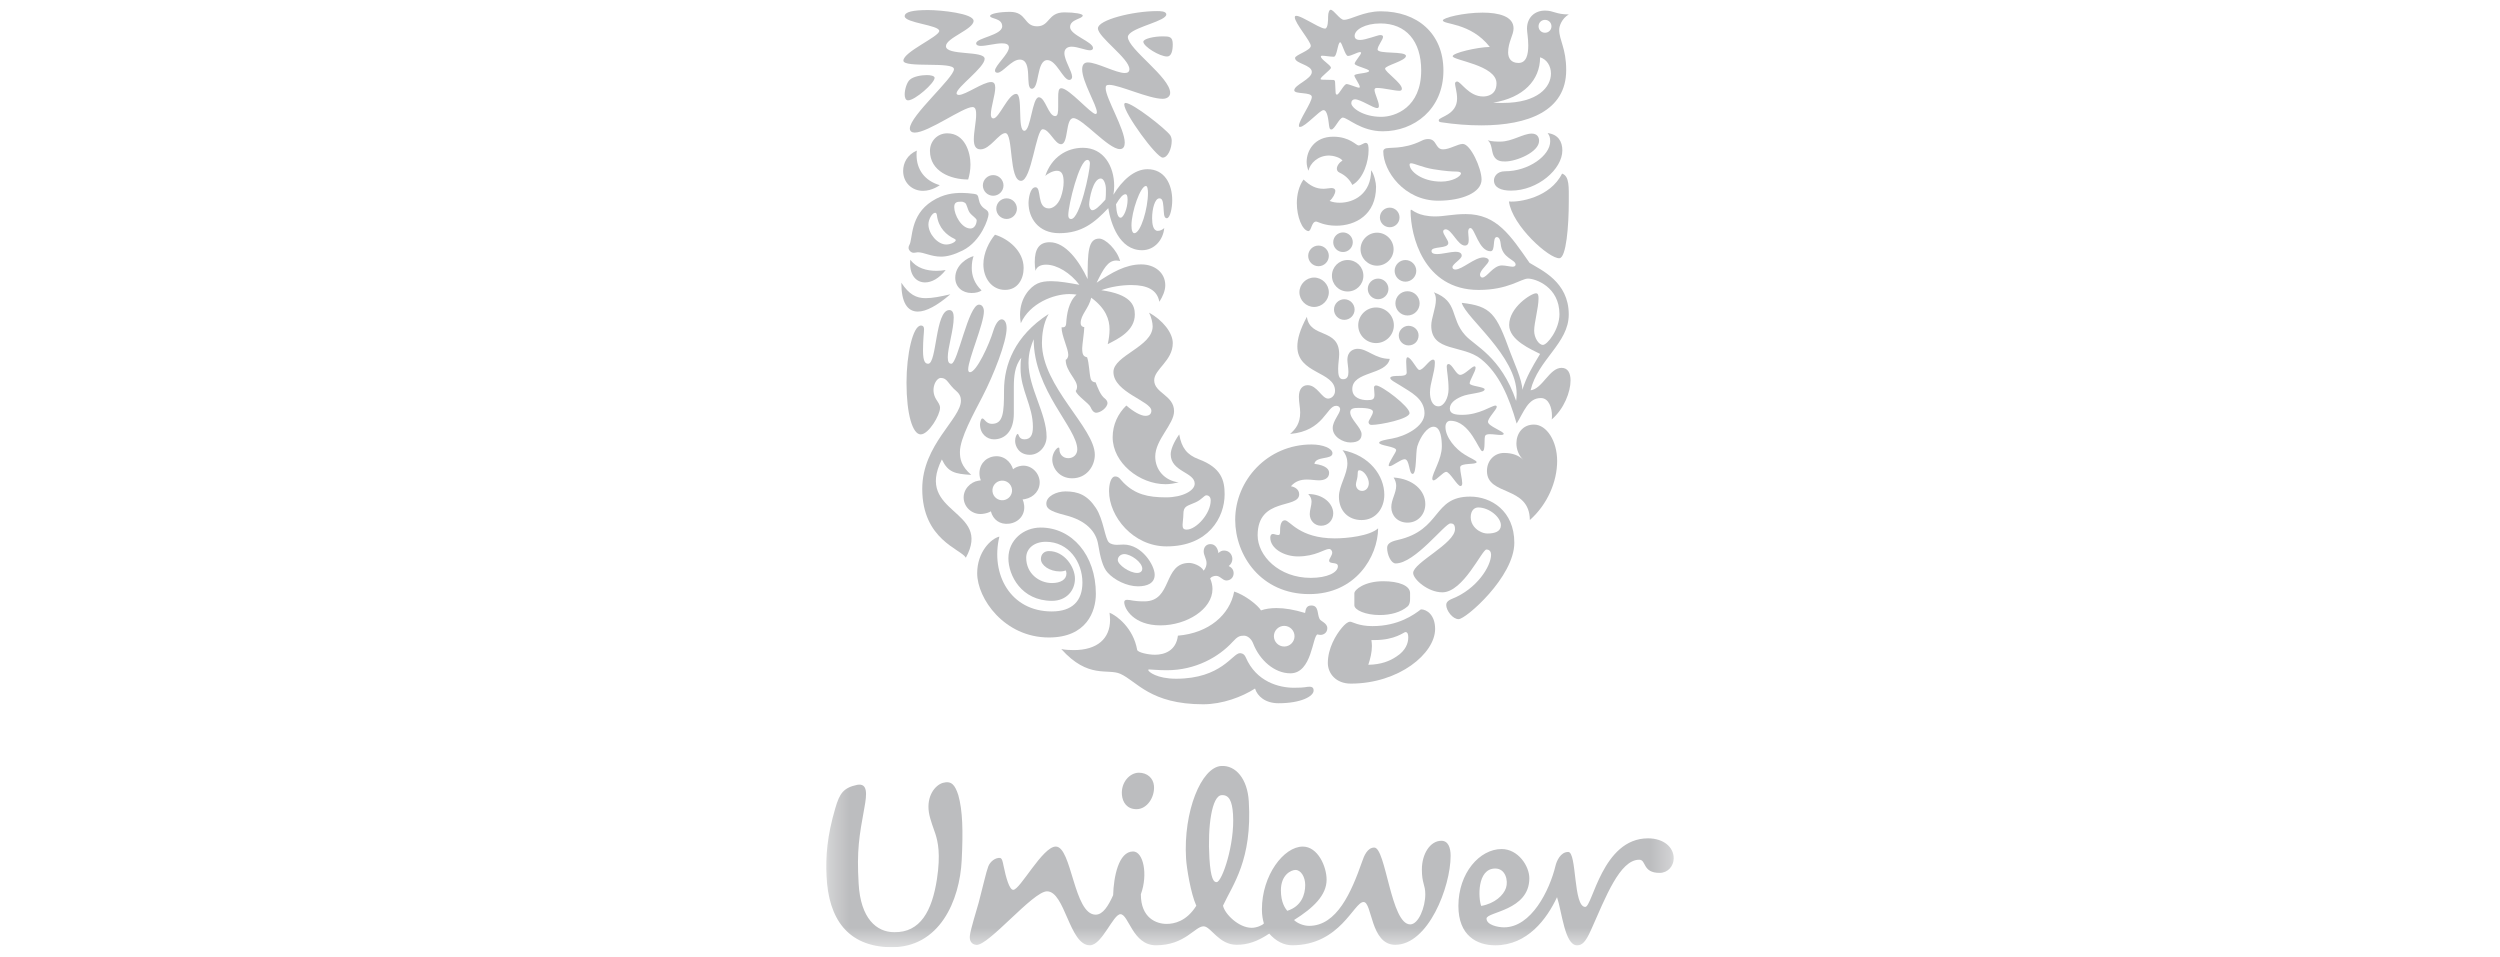 <svg xmlns="http://www.w3.org/2000/svg" width="128" height="49" viewBox="0 0 128 49" fill="none"><g clip-path="url(#clip0_2014_115)"><mask id="mask0_2014_115" style="mask-type:luminance" maskUnits="userSpaceOnUse" x="42" y="0" width="44" height="49"><path d="M85.694 0.5H42.306V48.501H85.694V0.5Z" fill="white"></path></mask><g mask="url(#mask0_2014_115)"><path d="M47.894 42.7C47.823 42.474 47.615 41.965 47.559 41.589C47.434 40.758 47.869 40.21 48.268 40.084C48.716 39.959 48.892 40.184 49.065 40.708C49.289 41.504 49.314 42.548 49.239 44.043C49.141 46.084 48.12 48.549 45.581 48.498C43.389 48.45 42.42 47.031 42.319 44.865C42.271 43.844 42.344 42.824 42.767 41.38C42.991 40.608 43.191 40.332 43.887 40.184C44.434 40.084 44.385 40.656 44.261 41.331C43.988 42.824 43.862 43.544 43.962 45.238C44.06 47.031 44.883 47.728 45.78 47.728C47.124 47.754 47.721 46.634 47.971 45.014C48.168 43.72 48.019 43.097 47.894 42.7ZM76.558 44.468C77.082 44.468 77.232 45.087 77.107 45.462C76.982 45.835 76.534 46.26 75.838 46.384C75.688 46.009 75.613 44.468 76.558 44.468ZM66.827 45.312C66.827 44.89 66.601 44.541 66.33 44.541C66.103 44.541 65.582 44.789 65.582 45.586C65.582 46.211 65.804 46.507 65.906 46.634C66.626 46.409 66.827 45.81 66.827 45.312ZM59.083 40.234C59.048 39.835 58.735 39.563 58.311 39.563C57.839 39.563 57.394 40.059 57.441 40.681C57.471 41.092 57.713 41.43 58.189 41.43C58.735 41.43 59.133 40.808 59.083 40.234ZM63.131 41.696C63.088 41 62.92 40.686 62.546 40.712C62.05 40.741 61.821 42.301 61.922 43.941C61.987 45.011 62.146 45.176 62.294 45.165C62.569 45.149 63.227 43.237 63.131 41.696ZM79.645 44.317C79.337 45.597 78.401 47.48 77.006 47.48C76.683 47.48 76.11 47.354 76.11 47.031C76.11 46.682 78.302 46.634 78.302 44.965C78.302 44.343 77.73 43.471 76.883 43.471C75.763 43.471 74.67 44.692 74.67 46.384C74.67 47.901 75.613 48.4 76.558 48.4C78.202 48.4 79.198 47.054 79.72 45.935C79.971 46.682 80.117 48.4 80.742 48.4C80.99 48.4 81.166 48.275 81.465 47.604C82.21 45.935 82.932 44.018 83.929 44.018C84.301 44.018 84.078 44.692 84.974 44.692C85.396 44.692 85.694 44.343 85.694 43.943C85.694 43.37 85.172 42.923 84.376 42.923C82.035 42.923 81.539 46.434 81.165 46.434C80.543 46.434 80.742 43.62 80.293 43.62C79.894 43.62 79.699 44.095 79.645 44.317ZM59.731 47.304C60.104 47.304 60.745 47.183 61.251 46.374C60.962 45.733 60.756 44.437 60.727 43.965C60.578 41.551 61.508 39.281 62.526 39.218C63.272 39.173 63.869 39.88 63.938 41.024C64.121 44.031 63.12 45.286 62.618 46.369C62.703 46.789 63.415 47.504 64.087 47.504C64.335 47.504 64.635 47.379 64.711 47.278C64.661 47.105 64.61 46.881 64.61 46.557C64.61 44.814 65.731 43.345 66.702 43.345C67.474 43.345 67.922 44.365 67.922 45.039C67.922 45.834 67.249 46.483 66.254 47.105C66.429 47.278 66.751 47.404 67.026 47.404C68.446 47.404 69.189 45.686 69.739 44.117C69.838 43.818 70.014 43.395 70.362 43.395C70.959 43.395 71.209 47.329 72.202 47.329C72.627 47.329 72.975 46.457 72.975 45.786C72.975 45.288 72.8 45.238 72.8 44.516C72.8 43.72 73.224 43.048 73.798 43.048C74.146 43.048 74.272 43.395 74.272 43.818C74.272 45.411 73.125 48.374 71.435 48.374C70.163 48.374 70.262 46.183 69.814 46.183C69.314 46.183 68.617 48.399 66.155 48.399C65.755 48.399 65.332 48.2 64.985 47.801C64.388 48.2 63.889 48.374 63.316 48.374C62.396 48.374 61.997 47.428 61.624 47.428C61.175 47.428 60.679 48.399 59.184 48.399C57.989 48.399 57.79 46.807 57.367 46.807C56.993 46.807 56.421 48.399 55.799 48.399C54.752 48.399 54.53 45.636 53.607 45.636C52.885 45.636 50.604 48.442 49.985 48.378C49.736 48.352 49.631 48.166 49.657 47.917C49.693 47.572 49.989 46.65 50.109 46.214C50.31 45.457 50.495 44.627 50.599 44.363C50.701 44.096 50.977 43.905 51.199 43.926C51.311 43.937 51.344 44.145 51.379 44.317C51.505 44.933 51.68 45.56 51.878 45.56C52.228 45.56 53.383 43.344 54.055 43.344C54.878 43.344 54.976 46.831 56.096 46.831C56.47 46.831 56.745 46.383 56.993 45.834C57.018 44.911 57.267 43.595 58.014 43.595C58.537 43.595 58.786 44.764 58.412 45.786C58.411 47.005 59.207 47.304 59.731 47.304Z" fill="#BCBDBF"></path></g><path d="M77.072 8.267C76.887 8.267 76.623 8.267 76.477 7.977C76.358 7.739 76.398 7.355 76.173 7.184C76.398 7.25 76.635 7.25 76.82 7.25C77.416 7.25 77.984 6.84 78.421 6.84C78.708 6.84 78.801 7.025 78.801 7.21C78.802 7.792 77.628 8.267 77.072 8.267ZM77.362 9.76C78.735 9.76 79.992 8.663 79.992 7.699C79.992 7.25 79.78 6.88 79.238 6.814C79.33 6.933 79.37 7.025 79.37 7.237C79.37 7.964 78.263 8.769 77.059 8.769C76.623 8.769 76.49 9.073 76.49 9.231C76.49 9.602 76.848 9.76 77.362 9.76ZM77.257 10.315C77.429 11.569 79.33 13.261 79.845 13.221C80.19 13.191 80.322 11.582 80.322 10.315C80.322 9.588 80.362 9.02 79.978 8.888C79.37 10.117 77.773 10.368 77.257 10.315Z" fill="#BCBDBF"></path><path d="M47.523 18.623C47.971 18.623 47.879 15.875 48.605 15.875C48.778 15.875 48.83 16.047 48.83 16.258C48.83 16.879 48.526 17.791 48.526 18.292C48.526 18.543 48.592 18.623 48.711 18.623C49.029 18.623 49.584 15.597 50.125 15.597C50.297 15.597 50.376 15.769 50.376 15.941C50.376 16.575 49.571 18.398 49.571 18.913C49.571 18.992 49.596 19.058 49.663 19.058C49.993 19.058 50.654 17.632 50.864 16.919C50.983 16.548 51.142 16.35 51.288 16.35C51.42 16.35 51.539 16.495 51.539 16.8C51.539 17.513 50.878 19.19 50.297 20.314C49.848 21.185 49.148 22.439 49.148 23.14C49.148 23.497 49.213 23.866 49.728 24.315C48.883 24.263 48.54 24.183 48.223 23.523C46.809 26.337 50.825 26.06 49.451 28.555C49.2 28.107 47.219 27.644 47.219 25.029C47.219 22.77 49.2 21.449 49.2 20.512C49.2 20.327 49.135 20.169 48.963 20.023C48.526 19.653 48.513 19.35 48.17 19.35C47.919 19.35 47.614 19.93 47.932 20.446C48.038 20.617 48.13 20.723 48.13 20.882C48.13 21.251 47.548 22.241 47.139 22.241C46.73 22.241 46.413 21.226 46.413 19.587C46.413 18.133 46.743 16.668 47.153 16.668C47.271 16.668 47.311 16.747 47.311 16.853C47.311 17.025 47.258 17.367 47.258 17.949C47.258 18.57 47.404 18.623 47.523 18.623Z" fill="#BCBDBF"></path><path d="M50.891 22.494C51.446 22.494 51.908 22.084 51.908 21.174V19.826C51.908 19.311 51.948 18.73 52.291 18.319C52.252 18.492 52.252 18.676 52.252 18.848C52.252 19.985 52.885 20.764 52.885 21.86C52.885 22.269 52.766 22.494 52.45 22.494C52.146 22.494 52.172 22.217 52.106 22.217C52.053 22.217 51.974 22.388 51.974 22.573C51.974 22.851 52.172 23.286 52.727 23.286C53.203 23.286 53.585 22.851 53.585 22.362C53.585 21.174 52.66 19.852 52.66 18.584C52.66 18.029 52.806 17.66 52.925 17.369C52.925 19.998 55.157 21.913 55.157 23.009C55.157 23.26 54.972 23.459 54.695 23.459C54.391 23.459 54.245 23.22 54.245 23.035C54.245 22.943 54.232 22.916 54.193 22.916C54.114 22.916 53.876 23.181 53.876 23.525C53.876 23.96 54.232 24.489 54.893 24.489C55.645 24.489 56.055 23.854 56.055 23.286C56.055 21.9 53.347 19.799 53.347 17.554C53.347 17.171 53.412 16.55 53.691 16.075C51.947 17.197 51.406 18.69 51.406 19.998C51.406 21.134 51.366 21.701 50.785 21.701C50.481 21.701 50.402 21.424 50.296 21.424C50.217 21.424 50.177 21.662 50.177 21.728C50.177 22.216 50.534 22.494 50.891 22.494Z" fill="#BCBDBF"></path><path d="M70.903 7.62C71.071 7.508 71.816 7.686 72.778 7.21C72.897 7.145 73.016 7.119 73.122 7.119C73.585 7.119 73.466 7.647 73.889 7.647C74.218 7.647 74.642 7.369 74.894 7.369C75.287 7.369 75.856 8.611 75.856 9.192C75.856 9.866 74.84 10.276 73.638 10.276C71.882 10.276 70.824 8.743 70.824 7.752C70.824 7.673 70.864 7.647 70.903 7.62ZM73.783 9.298C74.365 9.298 74.801 9.034 74.801 8.875C74.801 8.823 74.722 8.783 74.549 8.783C74.378 8.783 74.034 8.77 73.386 8.664C72.83 8.572 72.408 8.36 72.249 8.36C72.196 8.36 72.17 8.386 72.17 8.426C72.17 8.77 72.805 9.298 73.783 9.298Z" fill="#BCBDBF"></path><path d="M51.168 27.474C50.732 27.58 50.032 28.266 50.032 29.35C50.032 30.644 51.419 32.639 53.704 32.639C55.632 32.639 56.108 31.305 56.108 30.406C56.108 28.412 54.88 27.011 53.282 27.011C52.41 27.011 51.63 27.645 51.63 28.583C51.63 29.456 52.291 30.763 53.862 30.763C54.602 30.763 55.038 30.234 55.038 29.628C55.038 29.033 54.496 28.215 53.703 28.215C53.466 28.215 53.294 28.371 53.294 28.623C53.294 28.94 53.73 29.258 54.272 29.258C54.403 29.258 54.509 29.231 54.563 29.204C54.588 29.245 54.602 29.31 54.602 29.363C54.602 29.667 54.311 29.852 53.862 29.852C53.189 29.852 52.541 29.351 52.541 28.556C52.541 28.082 52.951 27.739 53.545 27.739C54.721 27.739 55.42 28.782 55.42 29.826C55.42 30.763 54.906 31.306 53.849 31.306C51.735 31.305 50.706 29.403 51.168 27.474Z" fill="#BCBDBF"></path><path d="M66.247 35.213C66.881 35.213 66.848 35.16 67.046 35.16C67.244 35.16 67.257 35.279 67.257 35.359C67.257 35.65 66.61 36.006 65.46 36.006C64.787 36.006 64.377 35.649 64.258 35.253C63.598 35.676 62.595 36.059 61.604 36.059C58.896 36.059 58.209 34.883 57.364 34.501C56.716 34.21 55.725 34.778 54.338 33.232C54.523 33.272 54.775 33.285 54.973 33.285C56.187 33.285 56.835 32.692 56.835 31.74C56.835 31.62 56.821 31.49 56.808 31.371C57.178 31.517 58.024 32.15 58.223 33.272C58.248 33.405 58.79 33.523 59.133 33.523C59.609 33.523 60.217 33.325 60.309 32.546C61.894 32.414 62.965 31.477 63.19 30.287C63.757 30.472 64.404 30.987 64.563 31.252C64.787 31.173 65.051 31.133 65.355 31.133C65.778 31.133 66.254 31.212 66.821 31.384C66.848 31.212 66.874 31.001 67.138 31.001C67.535 31.001 67.429 31.437 67.561 31.687C67.627 31.819 67.958 31.898 67.958 32.163C67.958 32.414 67.746 32.507 67.614 32.507C67.561 32.507 67.495 32.494 67.455 32.481C67.191 32.573 67.177 34.474 66.068 34.474C65.25 34.474 64.496 33.801 64.166 32.956C64.073 32.705 63.875 32.546 63.69 32.546C63.479 32.546 63.36 32.586 63.11 32.864C62.397 33.642 61.208 34.316 59.741 34.316C59.292 34.316 58.935 34.276 58.843 34.276C58.789 34.276 58.789 34.289 58.789 34.302C58.789 34.395 59.238 34.751 60.216 34.751C62.541 34.751 63.109 33.443 63.479 33.443C63.532 33.443 63.69 33.443 63.782 33.655C64.325 34.922 65.507 35.213 66.247 35.213ZM65.223 32.573C65.223 32.864 65.461 33.102 65.752 33.102C66.043 33.102 66.28 32.864 66.28 32.573C66.28 32.282 66.043 32.044 65.752 32.044C65.461 32.044 65.223 32.282 65.223 32.573Z" fill="#BCBDBF"></path><path d="M75.683 25.982C75.498 25.982 75.3 26.127 75.3 26.485C75.3 26.88 75.604 27.131 75.775 27.21C75.868 27.264 76.014 27.316 76.158 27.316C76.541 27.316 76.846 27.21 76.846 26.892C76.846 26.485 76.25 25.982 75.683 25.982ZM74.258 26.8C73.98 26.8 72.446 28.848 71.457 28.848C71.22 28.848 71.021 28.399 71.021 28.057C71.021 27.871 71.14 27.739 71.564 27.646C73.835 27.131 73.333 25.426 75.273 25.426C76.343 25.426 77.533 26.154 77.533 27.791C77.533 29.535 75.051 31.701 74.681 31.701C74.377 31.701 74.047 31.265 74.047 30.974C74.047 30.882 74.087 30.763 74.351 30.657C75.617 30.155 76.343 28.993 76.343 28.398C76.343 28.265 76.277 28.135 76.105 28.135C75.881 28.135 74.919 30.327 73.848 30.327C73.107 30.327 72.354 29.655 72.354 29.337C72.354 28.808 74.496 27.831 74.496 27.09C74.496 26.813 74.364 26.8 74.258 26.8Z" fill="#BCBDBF"></path><path d="M48.116 9.481C48.116 9.481 47.733 9.771 47.258 9.771C46.69 9.771 46.241 9.349 46.241 8.754C46.241 8.344 46.452 7.922 46.941 7.71C46.928 7.79 46.928 7.855 46.928 7.935C46.928 8.688 47.35 9.256 48.116 9.481ZM50.943 12.017C50.653 12.36 50.349 12.942 50.349 13.536C50.349 14.249 50.785 14.843 51.459 14.843C52.106 14.843 52.41 14.289 52.41 13.721C52.41 12.836 51.604 12.215 50.943 12.017ZM46.558 12.545C46.533 12.586 46.518 12.638 46.518 12.691C46.518 12.81 46.651 12.942 46.769 12.942C46.874 12.942 46.941 12.916 46.993 12.916C47.31 12.916 47.667 13.14 48.182 13.14C48.485 13.14 48.842 13.047 49.291 12.823C50.242 12.347 50.613 11.172 50.613 10.973C50.613 10.722 50.411 10.755 50.242 10.524C50.074 10.294 50.138 10.09 50.031 9.982C49.97 9.921 49.781 9.917 49.542 9.89C49.463 9.882 49.357 9.877 49.251 9.877C48.816 9.877 48.299 9.93 47.719 10.3C46.574 11.031 46.742 12.242 46.558 12.545ZM49.662 10.907C49.754 11.032 50.006 11.185 50.006 11.278C50.006 11.462 49.9 11.7 49.689 11.7C49.226 11.7 48.856 11 48.856 10.603C48.856 10.353 49.002 10.326 49.2 10.326C49.292 10.326 49.332 10.34 49.398 10.379C49.516 10.445 49.516 10.709 49.662 10.907ZM48.446 12.519C48.011 12.519 47.535 11.978 47.535 11.489C47.535 11.225 47.733 10.894 47.878 10.894C47.931 10.894 47.958 10.934 47.971 11.027C48.05 11.674 48.473 12.044 48.869 12.228C48.909 12.255 48.935 12.268 48.935 12.294C48.935 12.387 48.684 12.519 48.446 12.519ZM49.57 9.19C49.635 8.978 49.688 8.715 49.688 8.424C49.688 7.79 49.397 6.826 48.499 6.826C47.984 6.826 47.614 7.235 47.614 7.724C47.614 8.768 48.658 9.19 49.57 9.19ZM46.148 14.474C46.148 15.477 46.452 15.953 46.994 15.953C47.416 15.953 47.984 15.649 48.658 15.068C48.143 15.187 47.746 15.266 47.39 15.266C46.914 15.266 46.545 15.081 46.148 14.474ZM46.611 13.298C46.598 13.365 46.598 13.43 46.598 13.496C46.598 14.117 46.928 14.46 47.364 14.46C47.693 14.46 48.077 14.262 48.419 13.826C48.275 13.852 48.103 13.866 47.944 13.866C47.456 13.866 46.928 13.734 46.611 13.298ZM49.847 13.113C49.543 13.192 48.909 13.562 48.909 14.223C48.909 14.698 49.278 15.002 49.741 15.002C49.979 15.002 50.151 14.949 50.256 14.87C49.887 14.513 49.754 14.117 49.754 13.721C49.754 13.443 49.794 13.272 49.847 13.113ZM50.322 9.494C50.322 9.784 50.56 10.023 50.85 10.023C51.141 10.023 51.379 9.785 51.379 9.494C51.379 9.204 51.141 8.965 50.85 8.965C50.56 8.965 50.322 9.204 50.322 9.494ZM51.009 10.683C51.009 10.973 51.247 11.211 51.538 11.211C51.828 11.211 52.066 10.973 52.066 10.683C52.066 10.393 51.828 10.155 51.538 10.155C51.247 10.155 51.009 10.393 51.009 10.683Z" fill="#BCBDBF"></path><path d="M71.617 17.17C71.617 16.906 71.855 16.681 72.115 16.681C72.407 16.681 72.631 16.906 72.631 17.17C72.631 17.474 72.406 17.685 72.115 17.685C71.855 17.685 71.617 17.474 71.617 17.17ZM66.979 13.101C66.979 13.392 67.217 13.63 67.507 13.63C67.798 13.63 68.036 13.392 68.036 13.101C68.036 12.812 67.798 12.573 67.507 12.573C67.217 12.573 66.979 12.812 66.979 13.101ZM66.53 14.964C66.53 15.374 66.873 15.716 67.283 15.716C67.692 15.716 68.036 15.374 68.036 14.964C68.036 14.555 67.692 14.211 67.283 14.211C66.873 14.211 66.53 14.555 66.53 14.964ZM68.195 14.118C68.195 14.568 68.552 14.924 68.998 14.924C69.447 14.924 69.805 14.568 69.805 14.118C69.805 13.669 69.447 13.313 68.998 13.313C68.552 13.313 68.195 13.669 68.195 14.118ZM68.261 12.401C68.261 12.679 68.486 12.904 68.761 12.904C69.038 12.904 69.263 12.679 69.263 12.401C69.263 12.125 69.038 11.9 68.761 11.9C68.486 11.9 68.261 12.125 68.261 12.401ZM70.651 11.134C70.651 11.411 70.876 11.635 71.154 11.635C71.431 11.635 71.656 11.411 71.656 11.134C71.656 10.856 71.431 10.631 71.154 10.631C70.876 10.631 70.651 10.856 70.651 11.134ZM69.66 12.759C69.66 13.22 70.043 13.603 70.506 13.603C70.969 13.603 71.352 13.22 71.352 12.759C71.352 12.296 70.969 11.913 70.506 11.913C70.043 11.913 69.66 12.296 69.66 12.759ZM68.3 15.849C68.3 16.14 68.538 16.377 68.827 16.377C69.118 16.377 69.356 16.14 69.356 15.849C69.356 15.558 69.118 15.321 68.827 15.321C68.538 15.321 68.3 15.558 68.3 15.849ZM70.03 14.792C70.03 15.083 70.268 15.321 70.559 15.321C70.85 15.321 71.088 15.083 71.088 14.792C71.088 14.502 70.85 14.264 70.559 14.264C70.268 14.264 70.03 14.502 70.03 14.792ZM69.541 16.655C69.541 17.157 69.951 17.566 70.453 17.566C70.955 17.566 71.366 17.157 71.366 16.655C71.366 16.153 70.955 15.743 70.453 15.743C69.951 15.743 69.541 16.153 69.541 16.655ZM71.444 15.531C71.444 15.875 71.722 16.153 72.064 16.153C72.407 16.153 72.685 15.875 72.685 15.531C72.685 15.188 72.407 14.911 72.064 14.911C71.722 14.911 71.444 15.188 71.444 15.531ZM71.405 13.867C71.405 14.172 71.656 14.422 71.957 14.422C72.261 14.422 72.513 14.172 72.513 13.867C72.513 13.564 72.261 13.313 71.957 13.313C71.656 13.313 71.405 13.564 71.405 13.867Z" fill="#BCBDBF"></path><path d="M72.751 31.199C72.408 31.463 71.604 32.057 70.269 32.057C69.555 32.057 69.238 31.832 69.132 31.832C69 31.832 68.854 31.964 68.709 32.136C68.395 32.507 67.985 33.194 67.985 33.946C67.985 34.474 68.395 35.001 69.158 35.001C71.631 35.001 73.478 33.456 73.478 32.202C73.478 31.49 73.056 31.199 72.751 31.199ZM72.064 31.054C72.171 30.962 72.196 30.816 72.196 30.67V30.366C72.196 29.983 71.617 29.759 70.824 29.759C69.859 29.759 69.343 30.194 69.343 30.38V30.987C69.343 31.239 69.925 31.49 70.639 31.49C71.208 31.49 71.723 31.345 72.064 31.054ZM71.958 32.361C72.024 32.361 72.103 32.401 72.103 32.639C72.103 32.929 71.972 33.312 71.498 33.615C71.168 33.84 70.718 34.026 70.057 34.037C70.163 33.721 70.242 33.39 70.242 33.075C70.242 32.969 70.229 32.889 70.216 32.771H70.388C71.432 32.771 71.882 32.361 71.958 32.361Z" fill="#BCBDBF"></path><path d="M66.913 16.221C67.058 17.343 68.566 16.775 68.566 18.136C68.566 18.334 68.513 18.625 68.513 18.876C68.513 19.166 68.539 19.417 68.761 19.417C68.986 19.417 69.039 19.259 69.039 19.047C69.039 18.836 68.986 18.572 68.986 18.427C68.986 17.964 69.317 17.859 69.515 17.859C70.017 17.859 70.401 18.374 71.155 18.374C70.982 19.219 69.237 18.995 69.237 19.92C69.237 20.382 69.7 20.487 70.004 20.487C70.282 20.487 70.374 20.448 70.374 20.21C70.374 20.078 70.348 19.933 70.348 19.84C70.348 19.787 70.388 19.734 70.454 19.734C70.746 19.734 72.169 20.817 72.169 21.148C72.169 21.452 70.665 21.755 70.229 21.755C70.097 21.755 70.07 21.663 70.07 21.61C70.07 21.518 70.295 21.24 70.295 21.082C70.295 20.963 70.097 20.884 69.568 20.884C69.317 20.884 69.131 20.91 69.131 21.109C69.131 21.465 69.713 21.901 69.713 22.23C69.713 22.495 69.554 22.654 69.131 22.654C68.774 22.654 68.235 22.376 68.235 21.914C68.235 21.544 68.616 21.175 68.616 20.95C68.616 20.884 68.565 20.778 68.407 20.778C67.917 20.778 67.785 22.072 66.054 22.218C66.332 21.967 66.569 21.689 66.569 21.122C66.569 20.845 66.503 20.619 66.503 20.316C66.503 19.92 66.688 19.721 66.952 19.721C67.44 19.721 67.678 20.408 67.997 20.408C68.169 20.408 68.354 20.25 68.354 20.012C68.354 19.008 66.424 19.153 66.424 17.74C66.425 17.357 66.556 16.881 66.913 16.221ZM73.214 20.091C73.214 20.421 73.32 20.804 73.651 20.804C73.928 20.804 74.166 20.382 74.166 19.92C74.166 19.391 74.073 18.981 74.073 18.77C74.073 18.678 74.113 18.638 74.166 18.638C74.364 18.651 74.549 19.193 74.761 19.193C74.999 19.193 75.354 18.756 75.498 18.756C75.538 18.756 75.551 18.81 75.551 18.823C75.551 19.021 75.247 19.457 75.247 19.629C75.247 19.774 76.014 19.8 76.014 19.933C76.014 20.131 75.21 20.131 74.827 20.303C74.457 20.461 74.231 20.659 74.231 20.924C74.231 21.188 74.496 21.24 74.866 21.24C75.749 21.24 76.37 20.765 76.568 20.765C76.608 20.765 76.634 20.791 76.634 20.831C76.634 20.963 76.185 21.399 76.185 21.597C76.185 21.822 77.004 22.085 76.991 22.218C76.978 22.257 76.925 22.27 76.833 22.27C76.687 22.27 76.462 22.23 76.29 22.23C76.184 22.23 76.092 22.243 76.052 22.296C75.96 22.402 76.078 23.102 75.894 23.102C75.722 23.102 75.273 21.544 74.258 21.544C74.112 21.544 74.007 21.663 74.007 21.861C74.007 22.389 74.522 22.997 75.011 23.287C75.233 23.433 75.604 23.578 75.604 23.658C75.604 23.816 74.76 23.671 74.76 23.935C74.76 24.173 74.866 24.53 74.866 24.741C74.866 24.807 74.853 24.885 74.773 24.885C74.615 24.885 74.231 24.159 74.046 24.159C73.888 24.159 73.544 24.595 73.398 24.595C73.359 24.595 73.333 24.555 73.333 24.516C73.333 24.212 73.822 23.526 73.822 22.852C73.822 22.535 73.782 21.848 73.398 21.848C73.081 21.848 72.724 22.349 72.566 22.852C72.474 23.142 72.539 24.265 72.328 24.265C72.129 24.265 72.182 23.512 71.917 23.512C71.722 23.512 71.299 23.869 71.154 23.869C71.127 23.869 71.1 23.855 71.1 23.829C71.1 23.671 71.484 23.155 71.484 23.05C71.484 22.852 70.612 22.825 70.612 22.667C70.612 22.574 70.955 22.508 71.272 22.455C71.944 22.336 72.935 21.848 72.935 21.161C72.935 20.395 72.195 20.064 71.709 19.747C71.457 19.589 71.18 19.457 71.18 19.352C71.18 19.246 71.497 19.246 71.629 19.246C71.827 19.246 72.023 19.232 72.023 19.074C72.023 18.955 71.997 18.718 71.997 18.532C71.997 18.4 72.01 18.294 72.063 18.294C72.261 18.294 72.539 18.942 72.672 18.942C72.883 18.942 73.173 18.413 73.372 18.413C73.438 18.413 73.465 18.453 73.465 18.572C73.465 19.061 73.214 19.615 73.214 20.091Z" fill="#BCBDBF"></path><path d="M67.297 23.748C67.905 23.827 68.051 24.038 68.051 24.21C68.051 24.501 67.786 24.593 67.535 24.593C67.35 24.593 67.138 24.553 66.914 24.553C66.623 24.553 66.332 24.62 66.095 24.897C66.266 24.923 66.518 25.043 66.518 25.307C66.518 26.073 64.391 25.439 64.391 27.408C64.391 28.451 65.475 29.587 67.112 29.587C67.959 29.587 68.5 29.31 68.5 28.992C68.5 28.742 68.051 28.913 68.051 28.701C68.051 28.609 68.21 28.437 68.21 28.291C68.21 28.227 68.157 28.107 68.051 28.107C67.812 28.107 67.363 28.489 66.451 28.489C65.738 28.489 65.038 28.081 65.038 27.526C65.038 27.407 65.091 27.34 65.17 27.34C65.249 27.34 65.355 27.394 65.448 27.394C65.527 27.394 65.54 27.34 65.54 27.195C65.54 27.05 65.54 26.64 65.79 26.64C66.042 26.64 66.518 27.565 68.342 27.565C68.947 27.565 70.124 27.447 70.56 27.05C70.547 28.503 69.409 30.418 67.033 30.418C64.563 30.418 63.242 28.437 63.242 26.613C63.242 24.593 64.892 22.757 67.152 22.757C67.732 22.757 68.222 22.955 68.222 23.206C68.222 23.55 67.363 23.339 67.297 23.748ZM71.353 24.449C71.445 24.593 71.485 24.739 71.485 24.87C71.485 25.241 71.234 25.584 71.234 25.968C71.234 26.403 71.564 26.759 72.064 26.759C72.606 26.759 72.976 26.325 72.976 25.809C72.976 25.108 72.342 24.514 71.353 24.449ZM66.98 25.294C67.111 25.425 67.151 25.558 67.151 25.69C67.151 25.888 67.059 26.1 67.059 26.324C67.059 26.64 67.297 26.918 67.64 26.918C68.01 26.918 68.262 26.627 68.262 26.285C68.262 25.782 67.745 25.294 66.98 25.294ZM68.735 23.048C70.123 23.312 70.877 24.356 70.877 25.334C70.877 26.008 70.454 26.627 69.713 26.627C69.039 26.627 68.553 26.165 68.553 25.426C68.553 24.871 68.986 24.29 68.986 23.721C68.986 23.497 68.92 23.272 68.735 23.048ZM69.423 24.805C69.423 24.989 69.555 25.135 69.74 25.135C69.951 25.135 70.084 24.95 70.084 24.739C70.084 24.462 69.832 24.078 69.594 24.078C69.488 24.078 69.528 24.237 69.502 24.409C69.488 24.54 69.423 24.699 69.423 24.805Z" fill="#BCBDBF"></path><path d="M54.841 11.213C55.29 11.213 55.804 8.782 55.804 8.372C55.804 8.267 55.765 8.187 55.673 8.187C55.263 8.187 54.696 10.499 54.696 11.015C54.695 11.107 54.721 11.213 54.841 11.213ZM58.077 11.939C58.407 11.939 58.776 10.671 58.776 9.878C58.776 9.706 58.75 9.522 58.67 9.522C58.393 9.522 57.931 10.83 57.931 11.543C57.931 11.82 57.998 11.939 58.077 11.939ZM55.923 10.764C56.068 10.764 56.253 10.604 56.597 10.222C56.623 10.05 56.623 9.891 56.623 9.693C56.623 9.43 56.517 9.139 56.359 9.139C55.962 9.139 55.765 10.196 55.765 10.473C55.765 10.631 55.844 10.764 55.923 10.764ZM57.733 10.222C57.733 9.997 57.68 9.944 57.627 9.944C57.495 9.944 57.35 10.103 57.139 10.46C57.165 10.935 57.244 11.147 57.376 11.147C57.522 11.147 57.733 10.684 57.733 10.222ZM58.75 8.663C59.622 8.663 60.018 9.416 60.018 10.262C60.018 10.631 59.913 11.173 59.741 11.173C59.569 11.173 59.596 10.869 59.569 10.592C59.543 10.235 59.477 10.156 59.358 10.156C59.133 10.156 58.988 10.684 58.988 11.173C58.988 11.477 59.041 11.82 59.278 11.82C59.41 11.82 59.529 11.754 59.609 11.675C59.556 12.282 59.106 12.811 58.473 12.811C57.31 12.811 56.874 11.45 56.743 10.658C56.042 11.398 55.395 11.939 54.233 11.939C53.15 11.939 52.661 11.147 52.661 10.394C52.661 10.169 52.74 9.588 53.018 9.588C53.348 9.588 53.057 10.671 53.705 10.671C53.863 10.671 54.153 10.539 54.312 10.103C54.405 9.839 54.458 9.562 54.458 9.324C54.458 8.967 54.379 8.743 54.114 8.743C53.889 8.743 53.612 8.914 53.519 9.006C53.837 8.055 54.603 7.567 55.447 7.567C56.492 7.567 57.046 8.491 57.046 9.522C57.046 9.667 57.033 9.825 57.006 9.971C57.455 9.231 58.077 8.663 58.75 8.663Z" fill="#BCBDBF"></path><path d="M56.28 12.216C55.712 12.216 55.686 12.904 55.686 14.29C55.263 13.379 54.563 12.402 53.744 12.402C53.19 12.402 52.979 12.772 52.979 13.418C52.979 13.551 52.992 13.749 53.018 13.867C53.084 13.643 53.296 13.551 53.559 13.551C54.128 13.551 54.815 13.986 55.264 14.581C54.749 14.489 54.247 14.396 53.825 14.396C53.56 14.396 53.322 14.423 53.124 14.515C52.741 14.687 52.226 15.255 52.226 16.114C52.226 16.246 52.239 16.391 52.266 16.549C52.728 15.519 53.956 15.056 54.749 15.056C54.908 15.056 55.026 15.07 55.119 15.083C54.709 15.453 54.617 16.1 54.59 16.536C54.578 16.747 54.498 16.761 54.352 16.761C54.352 17.196 54.696 17.844 54.696 18.174C54.696 18.293 54.63 18.399 54.564 18.425C54.564 19.006 55.145 19.429 55.145 19.799C55.145 19.891 55.119 19.971 55.078 20.011C55.119 20.248 55.758 20.648 55.84 20.849C55.942 21.092 56.056 21.133 56.122 21.133C56.347 21.133 56.703 20.869 56.703 20.631C56.703 20.552 56.637 20.459 56.585 20.419C56.333 20.235 56.201 19.839 56.095 19.575C56.003 19.575 55.883 19.536 55.841 19.38C55.769 19.107 55.765 18.597 55.66 18.293C55.488 18.253 55.408 18.187 55.408 17.831C55.408 17.659 55.515 16.985 55.515 16.747C55.435 16.747 55.33 16.694 55.33 16.535C55.33 16.113 55.753 15.783 55.871 15.242C56.624 15.796 56.809 16.364 56.809 16.866C56.809 17.13 56.769 17.381 56.716 17.619C57.271 17.341 58.103 16.932 58.103 16.1C58.103 15.611 57.879 15.069 56.386 14.858C56.848 14.686 57.43 14.594 57.918 14.594C58.764 14.594 59.252 14.858 59.358 15.452C59.53 15.188 59.662 14.884 59.662 14.607C59.662 13.959 59.12 13.537 58.433 13.537C57.627 13.537 56.914 13.959 56.148 14.475C56.492 13.762 56.729 13.339 57.152 13.339C57.218 13.339 57.284 13.353 57.35 13.366C57.192 12.785 56.598 12.216 56.28 12.216Z" fill="#BCBDBF"></path><path d="M78.536 21.738C79.198 21.738 79.726 22.596 79.726 23.601C79.726 24.67 79.224 25.833 78.328 26.625C78.314 24.842 76.132 25.41 76.132 24.116C76.132 23.561 76.529 23.191 77.005 23.191C77.429 23.191 77.759 23.31 77.997 23.549C77.759 23.323 77.64 23.006 77.64 22.703C77.64 22.2 77.957 21.738 78.536 21.738Z" fill="#BCBDBF"></path><path d="M66.742 9.191C67.086 9.522 67.389 9.666 67.759 9.666C67.905 9.666 68.077 9.627 68.17 9.627C68.289 9.627 68.368 9.68 68.368 9.772C68.368 9.918 68.235 10.156 68.077 10.288C68.235 10.354 68.407 10.38 68.593 10.38C69.343 10.38 70.202 9.904 70.202 8.716C70.361 8.927 70.454 9.363 70.454 9.561C70.454 11.001 69.396 11.556 68.42 11.556C67.786 11.556 67.468 11.344 67.388 11.344C67.138 11.344 67.151 11.847 66.979 11.833C66.675 11.78 66.398 11.107 66.398 10.394C66.399 9.97 66.504 9.522 66.742 9.191ZM68.735 8.227C68.63 8.055 68.235 7.963 68.051 7.963C67.468 7.963 67.072 8.372 66.993 8.742C66.94 8.61 66.9 8.451 66.9 8.293C66.9 7.712 67.297 6.999 68.263 6.999C69.106 6.999 69.436 7.447 69.555 7.447C69.687 7.447 69.82 7.315 69.926 7.315C70.071 7.315 70.071 7.54 70.071 7.699C70.071 8.227 69.832 9.138 69.238 9.469C69.132 9.244 68.921 8.993 68.579 8.835C68.487 8.795 68.447 8.716 68.447 8.637C68.447 8.491 68.579 8.306 68.735 8.227Z" fill="#BCBDBF"></path><path d="M57.561 5.349C57.561 5.811 59.212 8.07 59.53 8.07C59.794 8.07 59.992 7.608 59.992 7.211C59.992 7.106 59.965 7.001 59.913 6.921C59.675 6.591 57.998 5.27 57.627 5.27C57.587 5.27 57.561 5.309 57.561 5.349ZM47.852 3.988C47.852 4.253 46.849 5.138 46.493 5.138C46.361 5.138 46.32 4.98 46.32 4.834C46.32 4.571 46.439 4.2 46.585 4.081C46.756 3.922 47.153 3.844 47.456 3.844C47.641 3.844 47.852 3.883 47.852 3.988ZM59.913 4.755C59.913 3.962 57.77 2.522 57.746 1.902C57.744 1.845 57.775 1.789 57.823 1.738C58.19 1.351 59.714 1.069 59.714 0.739C59.714 0.568 59.397 0.568 59.238 0.568C58.01 0.568 56.214 1.017 56.214 1.452C56.214 1.902 57.825 2.998 57.825 3.54C57.825 3.685 57.733 3.738 57.587 3.738C57.139 3.738 56.161 3.196 55.699 3.196C55.487 3.196 55.407 3.341 55.407 3.553C55.407 4.187 56.16 5.389 56.16 5.745C56.16 5.785 56.147 5.837 56.094 5.837C55.856 5.837 54.734 4.517 54.337 4.517C54.193 4.517 54.179 4.715 54.179 5.006V5.455C54.179 5.758 54.166 5.944 54.021 5.944C53.677 5.944 53.519 4.98 53.189 4.98C52.845 4.98 52.779 6.696 52.449 6.696C52.066 6.696 52.396 4.807 52.026 4.807C51.617 4.807 51.154 6.063 50.863 6.063C50.758 6.063 50.732 5.956 50.732 5.864C50.732 5.481 50.956 4.861 50.956 4.491C50.956 4.306 50.903 4.2 50.745 4.2C50.335 4.2 49.437 4.861 49.094 4.861C49.041 4.861 48.975 4.834 48.975 4.781C48.975 4.465 50.414 3.46 50.414 3.012C50.414 2.575 48.432 2.866 48.432 2.364C48.432 1.941 49.847 1.505 49.847 1.069C49.847 0.686 48.169 0.515 47.522 0.515C46.742 0.515 46.32 0.607 46.32 0.831C46.32 1.175 48.09 1.281 48.09 1.584C48.09 1.875 46.254 2.655 46.254 3.104C46.254 3.5 48.843 3.13 48.843 3.54C48.843 3.988 46.584 5.93 46.584 6.577C46.584 6.723 46.69 6.789 46.835 6.789C47.522 6.789 49.304 5.481 49.794 5.481C49.965 5.481 49.979 5.692 49.979 5.877C49.979 6.221 49.86 6.749 49.86 7.133C49.86 7.436 49.939 7.647 50.203 7.647C50.693 7.647 51.141 6.815 51.472 6.815C51.894 6.815 51.644 9.259 52.278 9.259C52.819 9.259 53.043 6.617 53.387 6.617C53.73 6.617 54.008 7.383 54.325 7.383C54.721 7.383 54.536 6.049 54.959 6.049C55.421 6.049 56.742 7.634 57.337 7.634C57.521 7.634 57.587 7.489 57.587 7.304C57.587 6.603 56.61 5.019 56.61 4.517C56.61 4.385 56.649 4.345 56.794 4.345C57.309 4.345 58.816 5.059 59.529 5.059C59.768 5.059 59.913 4.927 59.913 4.755ZM58.539 2.139C58.539 2.377 59.371 2.893 59.755 2.893C59.979 2.893 60.045 2.588 60.045 2.271C60.045 1.875 59.874 1.862 59.53 1.862C59.094 1.862 58.539 1.981 58.539 2.139ZM55.435 0.792C55.435 0.712 55.039 0.633 54.497 0.633C53.639 0.633 53.758 1.347 53.097 1.347C52.41 1.347 52.581 0.607 51.71 0.607C51.181 0.607 50.693 0.699 50.693 0.818C50.693 0.977 51.313 0.911 51.313 1.347C51.313 1.809 49.979 1.941 49.979 2.219C49.979 2.311 50.084 2.351 50.217 2.351C50.508 2.351 50.969 2.219 51.3 2.219C51.485 2.219 51.657 2.258 51.657 2.43C51.657 2.76 50.943 3.355 50.943 3.619C50.943 3.698 51.009 3.725 51.075 3.725C51.34 3.725 51.789 3.051 52.211 3.051C52.912 3.051 52.45 4.544 52.832 4.544C53.228 4.544 53.057 3.077 53.625 3.077C54.088 3.077 54.431 4.094 54.748 4.094C54.827 4.094 54.893 4.028 54.893 3.936C54.893 3.659 54.497 3.09 54.497 2.721C54.497 2.496 54.655 2.39 54.867 2.39C55.17 2.39 55.58 2.575 55.804 2.575C55.883 2.575 55.962 2.549 55.962 2.457C55.962 2.139 54.788 1.796 54.788 1.387C54.788 0.977 55.435 0.977 55.435 0.792Z" fill="#BCBDBF"></path><path d="M78.853 2.933C78.853 4.108 77.996 5.006 76.449 5.257C76.621 5.27 76.78 5.27 76.939 5.27C78.747 5.27 79.409 4.451 79.409 3.765C79.409 3.381 79.197 3.038 78.853 2.933ZM76.621 4.266C76.621 3.328 74.377 3.09 74.377 2.879C74.377 2.708 75.63 2.417 76.278 2.403C75.287 1.136 73.875 1.268 73.875 1.043C73.875 0.911 74.933 0.646 75.909 0.646C76.728 0.646 77.494 0.832 77.494 1.452C77.494 1.796 77.216 2.153 77.216 2.681C77.216 2.972 77.361 3.223 77.745 3.223C78.156 3.223 78.247 2.787 78.247 2.324C78.247 1.942 78.182 1.651 78.182 1.466C78.182 0.911 78.562 0.542 79.104 0.542C79.553 0.542 79.659 0.739 80.321 0.739C79.963 0.951 79.831 1.334 79.831 1.518C79.831 2.074 80.189 2.457 80.189 3.593C80.189 5.679 78.234 6.419 75.843 6.419C75.185 6.419 74.484 6.366 73.796 6.261C73.691 6.247 73.664 6.221 73.664 6.155C73.664 5.983 74.603 5.89 74.603 5.046C74.603 4.715 74.497 4.398 74.497 4.28C74.497 4.214 74.55 4.174 74.603 4.174C74.801 4.174 75.198 4.94 75.936 4.94C76.132 4.94 76.621 4.874 76.621 4.266ZM78.774 1.347C78.774 1.532 78.919 1.677 79.104 1.677C79.289 1.677 79.435 1.532 79.435 1.347C79.435 1.162 79.289 1.017 79.104 1.017C78.919 1.017 78.774 1.162 78.774 1.347Z" fill="#BCBDBF"></path><path d="M77.6 13.55C77.6 13.273 76.899 13.247 76.833 12.467C76.82 12.349 76.78 12.138 76.635 12.138C76.397 12.138 76.582 12.864 76.317 12.864C75.71 12.864 75.512 11.675 75.287 11.675C75.234 11.675 75.171 11.715 75.171 11.873C75.171 12.019 75.198 12.111 75.198 12.282C75.198 12.454 75.157 12.573 74.999 12.573C74.642 12.573 74.325 11.741 74.021 11.741C73.955 11.741 73.889 11.781 73.889 11.847C73.889 12.005 74.153 12.295 74.153 12.441C74.153 12.758 73.293 12.586 73.293 12.851C73.293 12.97 73.412 13.009 73.571 13.009C73.849 13.009 74.285 12.891 74.51 12.891C74.642 12.891 74.84 12.917 74.84 13.088C74.84 13.273 74.364 13.511 74.364 13.683C74.364 13.762 74.443 13.801 74.51 13.801C74.867 13.801 75.498 13.181 75.948 13.181C76.027 13.181 76.225 13.22 76.225 13.339C76.225 13.511 75.776 13.814 75.776 14.065C75.776 14.132 75.816 14.211 75.895 14.211C76.132 14.211 76.449 13.59 76.899 13.59C77.07 13.59 77.322 13.656 77.454 13.656C77.561 13.656 77.6 13.59 77.6 13.55ZM77.944 19.957C78.156 19.297 78.42 18.834 78.853 18.121C78.42 17.897 77.269 17.421 77.269 16.641C77.269 15.73 78.406 15.017 78.641 15.017C78.747 15.017 78.773 15.109 78.773 15.281C78.773 15.756 78.549 16.522 78.549 16.932C78.549 17.302 78.787 17.659 78.998 17.659C79.223 17.659 79.844 16.866 79.844 16.087C79.844 14.686 78.615 14.264 78.234 14.264C77.877 14.264 77.23 14.845 75.71 14.845C72.87 14.845 72.222 12.032 72.222 10.803C72.222 10.75 72.235 10.737 72.248 10.737C72.314 10.737 72.593 11.081 73.491 11.081C73.954 11.081 74.377 10.961 75.051 10.961C76.634 10.961 77.335 12.059 78.313 13.458C78.905 13.827 80.32 14.422 80.32 16.1C80.32 17.579 78.747 18.398 78.366 19.983C78.971 19.918 79.329 18.834 79.95 18.834C80.267 18.834 80.412 19.085 80.412 19.482C80.412 20.062 80.082 20.935 79.447 21.476C79.46 21.424 79.46 21.357 79.46 21.278C79.46 20.908 79.315 20.38 78.891 20.38C78.233 20.38 78.022 21.093 77.652 21.687C77.269 20.34 76.753 19.125 75.829 18.385C74.893 17.632 73.28 18.041 73.28 16.668C73.28 16.298 73.518 15.77 73.518 15.347C73.518 15.202 73.492 15.069 73.412 14.964C74.681 15.44 74.231 16.284 75.012 17.156C75.498 17.712 76.846 18.24 77.626 20.525C77.639 20.459 77.652 20.288 77.652 20.169C77.652 18.213 75.064 16.298 74.84 15.505C76.343 15.677 76.607 16.047 77.321 18.028C77.467 18.438 77.944 19.456 77.944 19.957Z" fill="#BCBDBF"></path><path d="M70.719 5.982C69.793 5.982 69.186 5.52 69.186 5.282C69.186 5.163 69.265 5.084 69.371 5.084C69.662 5.084 70.296 5.532 70.507 5.532C70.561 5.532 70.6 5.507 70.6 5.427C70.6 5.189 70.375 4.793 70.375 4.595C70.375 4.542 70.415 4.503 70.494 4.503C70.851 4.503 71.379 4.648 71.658 4.648C71.75 4.648 71.776 4.595 71.776 4.542C71.776 4.252 70.917 3.684 70.917 3.512C70.917 3.353 71.985 3.115 71.985 2.865C71.985 2.6 70.533 2.786 70.533 2.534C70.533 2.349 70.811 2.032 70.811 1.887C70.811 1.821 70.757 1.795 70.665 1.795C70.546 1.795 69.912 2.046 69.647 2.046C69.516 2.046 69.357 2.02 69.357 1.834C69.357 1.53 69.872 1.2 70.679 1.2C71.984 1.2 72.765 2.099 72.765 3.604C72.766 5.507 71.433 5.982 70.719 5.982ZM68.144 3.472C68.144 3.327 67.628 3.05 67.628 2.891C67.628 2.865 67.654 2.852 67.694 2.852C67.84 2.852 68.091 2.905 68.29 2.905C68.462 2.905 68.488 2.165 68.618 2.165C68.71 2.165 68.868 2.865 69.015 2.865C69.186 2.865 69.503 2.667 69.635 2.667C69.662 2.667 69.688 2.679 69.688 2.706C69.688 2.799 69.358 3.155 69.358 3.261C69.358 3.38 70.098 3.525 70.098 3.631C70.098 3.763 69.344 3.75 69.344 3.869C69.344 3.961 69.622 4.331 69.622 4.45C69.622 4.476 69.609 4.49 69.582 4.49C69.476 4.49 69.067 4.304 68.948 4.304C68.802 4.304 68.567 4.846 68.448 4.846C68.409 4.846 68.382 4.793 68.382 4.727L68.356 4.199C68.356 4.146 68.33 4.093 68.263 4.093C68.105 4.093 67.8 4.08 67.707 4.08C67.641 4.08 67.615 4.067 67.615 4.04C67.615 3.934 68.144 3.565 68.144 3.472ZM67.76 5.638C67.972 5.638 68.011 6.154 68.052 6.457C68.078 6.616 68.105 6.629 68.171 6.629C68.33 6.629 68.58 6.021 68.75 6.021C69.001 6.021 69.675 6.722 70.799 6.722C72.396 6.722 73.903 5.598 73.903 3.618C73.903 1.702 72.554 0.579 70.693 0.579C69.808 0.579 69.159 1.015 68.815 1.015C68.607 1.028 68.29 0.5 68.13 0.5C68.065 0.5 67.999 0.632 67.999 0.857C67.999 1.002 67.999 1.464 67.84 1.464C67.522 1.464 66.294 0.553 66.294 0.883C66.294 1.187 67.112 2.112 67.112 2.349C67.112 2.587 66.307 2.812 66.307 2.97C66.307 3.261 67.165 3.314 67.165 3.684C67.165 4.053 66.266 4.344 66.266 4.622C66.266 4.846 67.165 4.688 67.165 4.965C67.165 5.242 66.505 6.167 66.505 6.43C66.505 6.497 66.518 6.497 66.57 6.497C66.822 6.497 67.575 5.638 67.76 5.638Z" fill="#BCBDBF"></path><path d="M61.775 28.835C61.775 28.954 61.735 29.086 61.629 29.218C61.485 28.954 61.075 28.822 60.889 28.822C59.529 28.822 60.044 30.79 58.591 30.79C57.984 30.79 57.93 30.711 57.706 30.711C57.614 30.711 57.561 30.751 57.561 30.83C57.561 31.174 58.05 32.019 59.41 32.019C60.771 32.019 62.079 31.187 62.079 30.155C62.079 29.984 62.039 29.8 61.96 29.615C62.013 29.535 62.145 29.483 62.264 29.483C62.475 29.483 62.594 29.721 62.792 29.721C63.004 29.721 63.162 29.562 63.162 29.351C63.162 29.178 63.07 29.06 62.912 28.98C63.018 28.901 63.097 28.769 63.097 28.624C63.097 28.398 62.938 28.188 62.673 28.188C62.554 28.188 62.475 28.229 62.383 28.319C62.357 28.083 62.225 27.858 61.973 27.858C61.775 27.858 61.629 28.003 61.629 28.228C61.629 28.438 61.775 28.611 61.775 28.835Z" fill="#BCBDBF"></path><path d="M54.537 26.377C55.593 26.639 56.122 27.207 56.227 27.882C56.333 28.529 56.465 29.058 56.715 29.321C57.046 29.692 57.693 30.02 58.262 30.02C58.737 30.02 59.12 29.863 59.12 29.427C59.12 28.951 58.473 27.881 57.522 27.881C57.429 27.881 57.31 27.895 57.178 27.895C57.059 27.895 56.887 27.869 56.782 27.776C56.571 27.59 56.504 26.6 56.108 26.006C55.672 25.345 55.197 25.16 54.55 25.16C54.088 25.16 53.572 25.41 53.572 25.78C53.572 26.006 53.691 26.164 54.537 26.377ZM58.222 29.335C57.825 29.335 57.231 28.911 57.231 28.673C57.231 28.475 57.416 28.369 57.561 28.369C57.891 28.369 58.485 28.78 58.485 29.123C58.486 29.215 58.419 29.335 58.222 29.335Z" fill="#BCBDBF"></path><path d="M57.008 19.045C57.008 18.2 59.016 17.751 59.016 16.707C59.016 16.535 58.95 16.232 58.831 16.007C59.53 16.39 60.046 17.038 60.046 17.566C60.046 18.477 59.095 18.9 59.095 19.469C59.095 20.129 60.112 20.235 60.112 21.053C60.112 21.727 59.148 22.506 59.148 23.378C59.148 24.052 59.624 24.606 60.349 24.699C60.112 24.751 59.901 24.791 59.676 24.791C58.341 24.791 56.968 23.695 56.968 22.387C56.968 21.74 57.245 21.173 57.667 20.763C58.038 21.08 58.407 21.291 58.645 21.291C58.856 21.291 58.95 21.186 58.95 21.027C58.95 20.538 57.008 20.089 57.008 19.045ZM61.222 25.716C60.769 25.924 60.588 25.888 60.588 26.351C60.588 26.522 60.548 26.746 60.548 26.865C60.548 27.023 60.574 27.116 60.759 27.116C61.235 27.116 61.988 26.311 61.988 25.623C61.988 25.438 61.882 25.36 61.763 25.36C61.657 25.36 61.539 25.571 61.222 25.716ZM61.169 24.765C61.169 24.171 59.94 24.157 59.94 23.259C59.94 23.034 60.085 22.651 60.376 22.241C60.496 22.928 60.772 23.285 61.367 23.51C62.542 23.945 62.701 24.606 62.701 25.307C62.701 26.496 61.869 27.975 59.729 27.975C58.012 27.975 56.783 26.442 56.783 25.148C56.783 24.791 56.876 24.395 57.1 24.395C57.299 24.395 57.364 24.553 57.523 24.712C58.118 25.307 58.765 25.465 59.703 25.465C60.548 25.465 61.169 25.122 61.169 24.765Z" fill="#BCBDBF"></path><path d="M51.814 25.053C51.846 25.328 51.649 25.577 51.373 25.61C51.097 25.642 50.847 25.444 50.816 25.169C50.783 24.892 50.981 24.643 51.257 24.611C51.532 24.578 51.782 24.776 51.814 25.053ZM49.345 25.572C49.401 26.023 49.822 26.365 50.297 26.312C50.468 26.293 50.627 26.247 50.733 26.18C50.839 26.603 51.193 26.875 51.672 26.812C52.159 26.748 52.49 26.365 52.437 25.876C52.423 25.745 52.397 25.665 52.358 25.572C52.358 25.572 52.422 25.565 52.471 25.556C52.948 25.466 53.269 25.083 53.229 24.621C53.177 24.145 52.75 23.793 52.306 23.847C52.134 23.868 51.975 23.934 51.869 24.026C51.749 23.631 51.377 23.287 50.869 23.371C50.41 23.447 50.106 23.837 50.152 24.331C50.159 24.411 50.178 24.503 50.218 24.594C50.218 24.594 50.14 24.606 50.086 24.614C49.701 24.671 49.282 25.059 49.345 25.572Z" fill="#BCBDBF"></path></g><defs><clipPath id="clip0_2014_115"><rect width="128" height="48" fill="white" transform="translate(0 0.5)"></rect></clipPath></defs></svg>